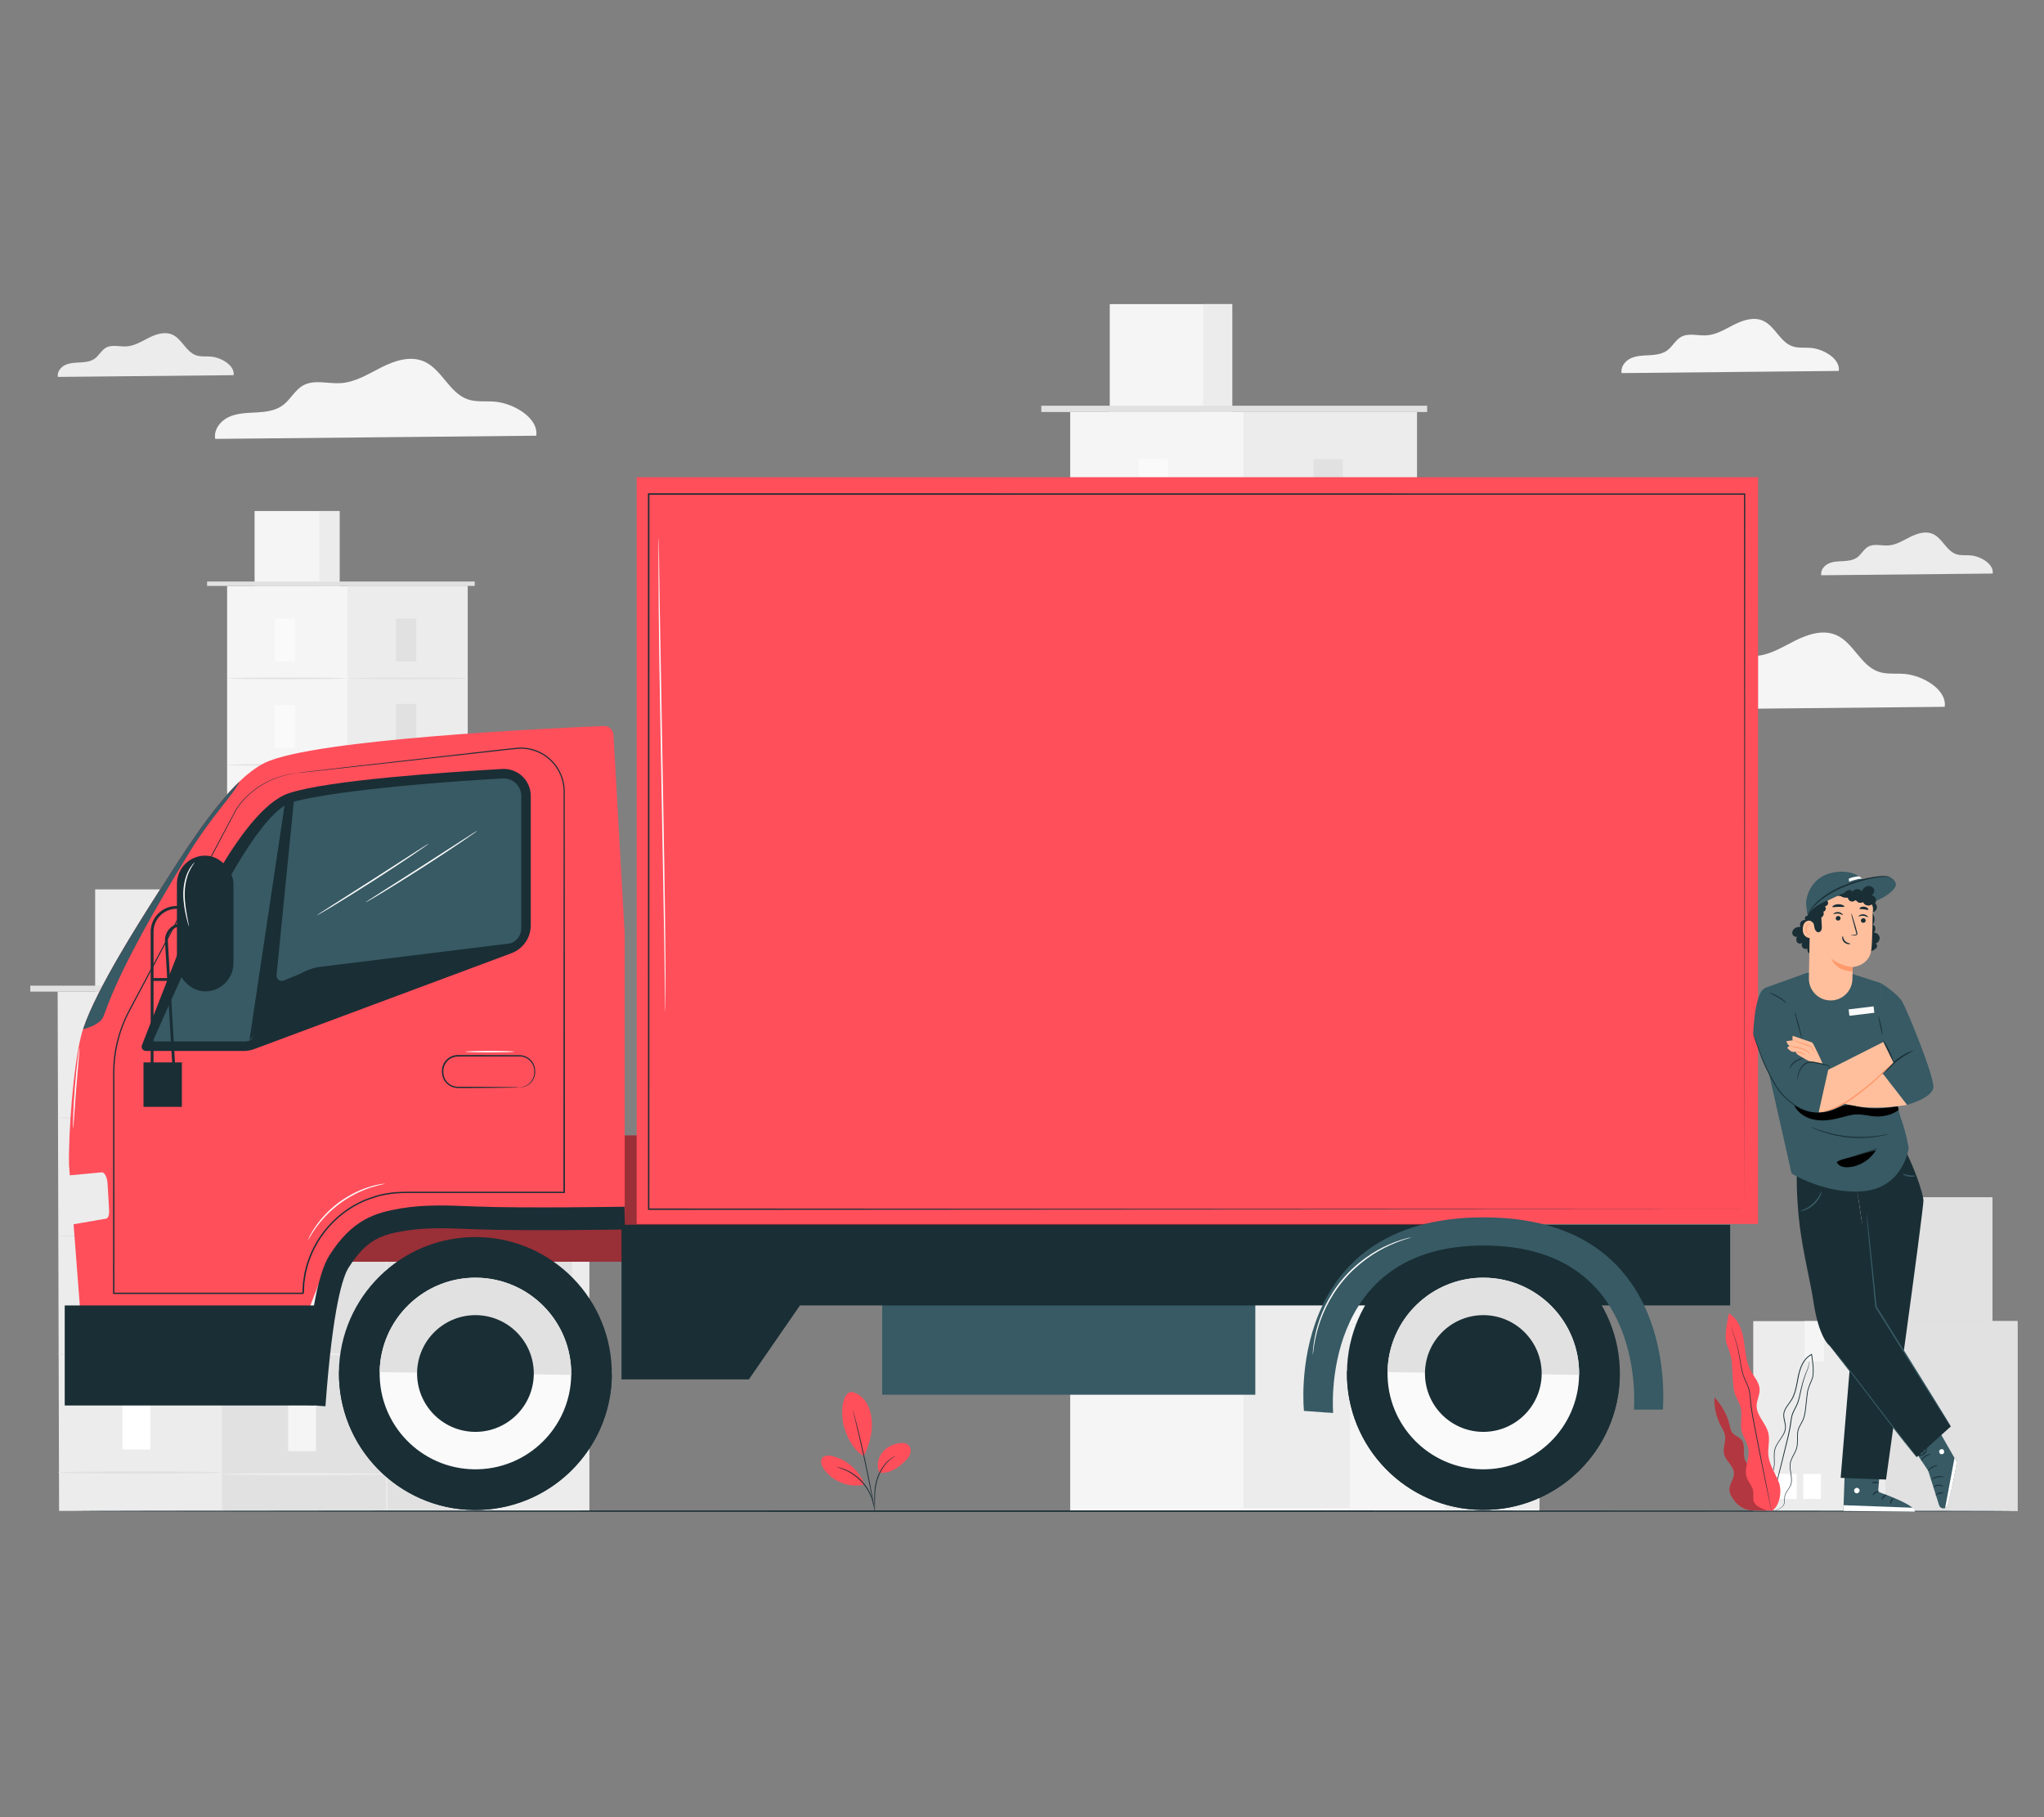 <?xml version="1.0" encoding="UTF-8"?>
<svg id="Layer_2" data-name="Layer 2" xmlns="http://www.w3.org/2000/svg" viewBox="0 0 540 480">
  <rect x="0" y="0" width="540" height="480" fill="#808080" stroke="none"/>
  <defs>
    <style>
      .cls-1 {
        fill: #375a64;
      }

      .cls-1, .cls-2, .cls-3, .cls-4, .cls-5, .cls-6, .cls-7, .cls-8, .cls-9, .cls-10, .cls-11, .cls-12 {
        stroke-width: 0px;
      }

      .cls-2 {
        fill: #e1e1e1;
      }

      .cls-3 {
        fill: #ececec;
      }

      .cls-5 {
        fill: #f5f5f5;
      }

      .cls-6 {
        fill: none;
      }

      .cls-7 {
        fill: #1a2e35;
      }

      .cls-13 {
        opacity: .4;
      }

      .cls-8 {
        fill: #fff;
      }

      .cls-14 {
        opacity: .3;
      }

      .cls-9 {
        fill: #fafafa;
      }

      .cls-10 {
        fill: #ff9a6c;
      }

      .cls-11 {
        fill: #ff4f5b;
      }

      .cls-12 {
        fill: #ffbf9d;
      }
    </style>
  </defs>
  <g id="Layer_2-2" data-name="Layer 2">
    <g>
      <rect class="cls-6" width="540" height="480"/>
      <g>
        <path class="cls-5" d="m485.79,97.97c.44-3.19-4.06-5.81-7.44-6.08-1.61-.13-3.29.12-4.82-.42-3.31-1.15-4.63-5.43-7.86-6.79-2.41-1.02-5.19-.11-7.54,1.07-2.34,1.18-4.65,2.66-7.27,2.83-2.27.15-4.75-.7-6.74.41-1.48.83-2.26,2.54-3.63,3.55-1.34.99-3.08,1.2-4.74,1.29-1.66.09-3.38.11-4.89.8-1.51.69-2.76,2.29-2.45,3.92l57.37-.57Z"/>
        <g>
          <rect class="cls-5" x="60" y="154.77" width="63.56" height="201.42"/>
          <rect class="cls-3" x="91.78" y="154.77" width="31.78" height="200.87"/>
          <rect class="cls-5" x="67.26" y="134.99" width="22.44" height="19.77"/>
          <rect class="cls-3" x="84.35" y="134.99" width="5.35" height="19.77"/>
          <polyline class="cls-2" points="54.71 154.77 54.71 153.61 125.42 153.61 125.42 154.77"/>
          <rect class="cls-9" x="72.55" y="163.39" width="5.38" height="11.34"/>
          <path class="cls-2" d="m91.78,179.19c0,.12-7.11.22-15.89.22s-15.89-.1-15.89-.22,7.11-.22,15.89-.22,15.89.1,15.89.22Z"/>
          <g>
            <rect class="cls-2" x="104.6" y="163.39" width="5.38" height="11.34"/>
            <path class="cls-2" d="m123.84,179.19c0,.12-7.11.22-15.89.22s-15.89-.1-15.89-.22,7.11-.22,15.89-.22,15.89.1,15.89.22Z"/>
          </g>
          <g>
            <rect class="cls-2" x="104.6" y="185.91" width="5.38" height="11.34"/>
            <path class="cls-2" d="m123.84,201.71c0,.12-7.11.22-15.89.22s-15.89-.1-15.89-.22,7.11-.22,15.89-.22,15.89.1,15.89.22Z"/>
          </g>
          <g>
            <rect class="cls-2" x="104.6" y="209.11" width="5.38" height="11.34"/>
            <path class="cls-2" d="m123.84,224.91c0,.12-7.11.22-15.89.22s-15.89-.1-15.89-.22,7.11-.22,15.89-.22,15.89.1,15.89.22Z"/>
          </g>
          <g>
            <rect class="cls-2" x="104.6" y="232.31" width="5.38" height="11.34"/>
            <path class="cls-2" d="m123.84,248.11c0,.12-7.11.22-15.89.22s-15.89-.1-15.89-.22,7.11-.22,15.89-.22,15.89.1,15.89.22Z"/>
          </g>
          <g>
            <rect class="cls-2" x="104.6" y="254.85" width="5.38" height="11.34"/>
            <path class="cls-2" d="m123.84,270.65c0,.12-7.11.22-15.89.22s-15.89-.1-15.89-.22,7.11-.22,15.89-.22,15.89.1,15.89.22Z"/>
          </g>
          <g>
            <rect class="cls-2" x="104.6" y="277.48" width="5.38" height="11.34"/>
            <rect class="cls-2" x="104.6" y="300.4" width="5.38" height="11.34"/>
            <path class="cls-2" d="m123.84,293.27c0,.12-7.11.22-15.89.22s-15.89-.1-15.89-.22,7.11-.22,15.89-.22,15.89.1,15.89.22Z"/>
          </g>
          <rect class="cls-9" x="72.55" y="186.25" width="5.38" height="11.34"/>
          <path class="cls-2" d="m91.78,202.05c0,.12-7.11.22-15.89.22s-15.89-.1-15.89-.22,7.11-.22,15.89-.22,15.89.1,15.89.22Z"/>
          <rect class="cls-9" x="72.55" y="209.12" width="5.38" height="11.34"/>
          <path class="cls-2" d="m91.78,224.92c0,.12-7.11.22-15.89.22s-15.89-.1-15.89-.22,7.11-.22,15.89-.22,15.89.1,15.89.22Z"/>
          <rect class="cls-9" x="72.55" y="231.99" width="5.38" height="11.34"/>
          <path class="cls-2" d="m91.78,247.78c0,.12-7.11.22-15.89.22s-15.89-.1-15.89-.22,7.11-.22,15.89-.22,15.89.1,15.89.22Z"/>
          <rect class="cls-9" x="72.55" y="254.85" width="5.38" height="11.34"/>
          <path class="cls-2" d="m91.78,270.65c0,.12-7.11.22-15.89.22s-15.89-.1-15.89-.22,7.11-.22,15.89-.22,15.89.1,15.89.22Z"/>
          <rect class="cls-9" x="72.55" y="277.72" width="5.38" height="11.34"/>
          <path class="cls-2" d="m91.78,293.51c0,.12-7.11.22-15.89.22s-15.89-.1-15.89-.22,7.11-.22,15.89-.22,15.89.1,15.89.22Z"/>
          <rect class="cls-9" x="72.55" y="300.58" width="5.38" height="11.34"/>
        </g>
        <g>
          <rect class="cls-5" x="282.73" y="108.83" width="91.61" height="290.34"/>
          <rect class="cls-3" x="328.54" y="108.83" width="45.81" height="289.54"/>
          <rect class="cls-5" x="293.19" y="80.33" width="32.35" height="28.5"/>
          <rect class="cls-3" x="317.83" y="80.33" width="7.71" height="28.5"/>
          <polyline class="cls-2" points="275.1 108.83 275.1 107.17 377.03 107.17 377.03 108.83"/>
          <rect class="cls-9" x="300.82" y="121.26" width="7.75" height="16.35"/>
          <path class="cls-2" d="m328.54,144.03c0,.17-10.26.31-22.9.31s-22.9-.14-22.9-.31,10.25-.31,22.9-.31,22.9.14,22.9.31Z"/>
          <g>
            <rect class="cls-2" x="347.02" y="121.26" width="7.75" height="16.35"/>
            <path class="cls-2" d="m374.74,144.03c0,.17-10.25.31-22.9.31s-22.9-.14-22.9-.31,10.25-.31,22.9-.31,22.9.14,22.9.31Z"/>
          </g>
          <g>
            <rect class="cls-2" x="347.02" y="153.72" width="7.75" height="16.35"/>
            <path class="cls-2" d="m374.74,176.49c0,.17-10.25.31-22.9.31s-22.9-.14-22.9-.31,10.25-.31,22.9-.31,22.9.14,22.9.31Z"/>
          </g>
          <g>
            <rect class="cls-2" x="347.02" y="187.17" width="7.75" height="16.35"/>
            <path class="cls-2" d="m374.74,209.94c0,.17-10.25.31-22.9.31s-22.9-.14-22.9-.31,10.25-.31,22.9-.31,22.9.14,22.9.31Z"/>
          </g>
          <g>
            <rect class="cls-2" x="347.02" y="220.61" width="7.75" height="16.35"/>
            <path class="cls-2" d="m374.74,243.38c0,.17-10.25.31-22.9.31s-22.9-.14-22.9-.31,10.25-.31,22.9-.31,22.9.14,22.9.31Z"/>
          </g>
          <g>
            <rect class="cls-2" x="347.02" y="253.1" width="7.75" height="16.35"/>
            <path class="cls-2" d="m374.74,275.87c0,.17-10.25.31-22.9.31s-22.9-.14-22.9-.31,10.25-.31,22.9-.31,22.9.14,22.9.31Z"/>
          </g>
          <g>
            <rect class="cls-2" x="347.02" y="285.72" width="7.75" height="16.35"/>
            <rect class="cls-2" x="347.02" y="318.76" width="7.75" height="16.35"/>
            <path class="cls-2" d="m374.74,308.49c0,.17-10.25.31-22.9.31s-22.9-.14-22.9-.31,10.25-.31,22.9-.31,22.9.14,22.9.31Z"/>
          </g>
          <rect class="cls-9" x="300.82" y="154.22" width="7.75" height="16.35"/>
          <path class="cls-2" d="m328.54,176.99c0,.17-10.26.31-22.9.31s-22.9-.14-22.9-.31,10.25-.31,22.9-.31,22.9.14,22.9.31Z"/>
          <rect class="cls-9" x="300.82" y="187.18" width="7.75" height="16.35"/>
          <path class="cls-2" d="m328.54,209.95c0,.17-10.26.31-22.9.31s-22.9-.14-22.9-.31,10.25-.31,22.9-.31,22.9.14,22.9.31Z"/>
          <rect class="cls-9" x="300.82" y="220.14" width="7.75" height="16.35"/>
          <path class="cls-2" d="m328.54,242.91c0,.17-10.26.31-22.9.31s-22.9-.14-22.9-.31,10.25-.31,22.9-.31,22.9.14,22.9.31Z"/>
          <rect class="cls-9" x="300.82" y="253.1" width="7.75" height="16.35"/>
          <path class="cls-2" d="m328.54,275.87c0,.17-10.26.31-22.9.31s-22.9-.14-22.9-.31,10.25-.31,22.9-.31,22.9.14,22.9.31Z"/>
          <rect class="cls-9" x="300.82" y="286.06" width="7.75" height="16.35"/>
          <path class="cls-2" d="m328.54,308.83c0,.17-10.26.31-22.9.31s-22.9-.14-22.9-.31,10.25-.31,22.9-.31,22.9.14,22.9.31Z"/>
          <rect class="cls-9" x="300.82" y="319.02" width="7.75" height="16.35"/>
        </g>
        <g>
          <rect class="cls-5" x="356.62" y="240.54" width="50.05" height="158.62"/>
          <rect class="cls-3" x="381.65" y="240.54" width="25.03" height="158.19"/>
          <rect class="cls-5" x="362.34" y="224.96" width="17.67" height="15.57"/>
          <rect class="cls-3" x="375.8" y="224.96" width="4.21" height="15.57"/>
          <polyline class="cls-2" points="352.45 240.54 352.45 239.63 408.14 239.63 408.14 240.54"/>
          <rect class="cls-9" x="366.5" y="247.33" width="4.24" height="8.93"/>
          <path class="cls-2" d="m381.65,259.77c0,.09-5.6.17-12.51.17s-12.51-.08-12.51-.17,5.6-.17,12.51-.17,12.51.08,12.51.17Z"/>
          <g>
            <rect class="cls-2" x="391.75" y="247.33" width="4.24" height="8.93"/>
            <path class="cls-2" d="m406.89,259.77c0,.09-5.6.17-12.51.17s-12.51-.08-12.51-.17,5.6-.17,12.51-.17,12.51.08,12.51.17Z"/>
          </g>
          <g>
            <rect class="cls-2" x="391.75" y="265.06" width="4.24" height="8.93"/>
            <path class="cls-2" d="m406.89,277.5c0,.09-5.6.17-12.51.17s-12.51-.08-12.51-.17,5.6-.17,12.51-.17,12.51.08,12.51.17Z"/>
          </g>
          <g>
            <rect class="cls-2" x="391.75" y="283.34" width="4.24" height="8.93"/>
            <path class="cls-2" d="m406.89,295.77c0,.09-5.6.17-12.51.17s-12.51-.08-12.51-.17,5.6-.17,12.51-.17,12.51.08,12.51.17Z"/>
          </g>
          <g>
            <rect class="cls-2" x="391.75" y="301.61" width="4.24" height="8.93"/>
            <path class="cls-2" d="m406.89,314.05c0,.09-5.6.17-12.51.17s-12.51-.08-12.51-.17,5.6-.17,12.51-.17,12.51.08,12.51.17Z"/>
          </g>
          <g>
            <rect class="cls-2" x="391.75" y="319.36" width="4.24" height="8.93"/>
            <path class="cls-2" d="m406.89,331.8c0,.09-5.6.17-12.51.17s-12.51-.08-12.51-.17,5.6-.17,12.51-.17,12.51.08,12.51.17Z"/>
          </g>
          <g>
            <rect class="cls-2" x="391.75" y="337.18" width="4.24" height="8.93"/>
            <rect class="cls-2" x="391.75" y="355.23" width="4.24" height="8.93"/>
            <path class="cls-2" d="m406.89,349.62c0,.09-5.6.17-12.51.17s-12.51-.08-12.51-.17,5.6-.17,12.51-.17,12.51.08,12.51.17Z"/>
          </g>
          <rect class="cls-9" x="366.5" y="265.33" width="4.24" height="8.93"/>
          <path class="cls-2" d="m381.65,277.77c0,.09-5.6.17-12.51.17s-12.51-.08-12.51-.17,5.6-.17,12.51-.17,12.51.08,12.51.17Z"/>
          <rect class="cls-9" x="366.5" y="283.34" width="4.24" height="8.93"/>
          <path class="cls-2" d="m381.65,295.78c0,.09-5.6.17-12.51.17s-12.51-.08-12.51-.17,5.6-.17,12.51-.17,12.51.08,12.51.17Z"/>
          <rect class="cls-9" x="366.5" y="301.35" width="4.24" height="8.93"/>
          <path class="cls-2" d="m381.65,313.79c0,.09-5.6.17-12.51.17s-12.51-.08-12.51-.17,5.6-.17,12.51-.17,12.51.08,12.51.17Z"/>
          <rect class="cls-9" x="366.5" y="319.36" width="4.24" height="8.93"/>
          <path class="cls-2" d="m381.65,331.8c0,.09-5.6.17-12.51.17s-12.51-.08-12.51-.17,5.6-.17,12.51-.17,12.51.08,12.51.17Z"/>
          <rect class="cls-9" x="366.5" y="337.36" width="4.24" height="8.93"/>
          <path class="cls-2" d="m381.65,349.8c0,.09-5.6.17-12.51.17s-12.51-.08-12.51-.17,5.6-.17,12.51-.17,12.51.08,12.51.17Z"/>
          <rect class="cls-9" x="366.5" y="355.37" width="4.24" height="8.93"/>
        </g>
        <g>
          <g>
            <rect class="cls-2" x="101.78" y="296.89" width="53.89" height="102.27"/>
            <rect class="cls-3" x="130.4" y="296.89" width="25.27" height="102.27"/>
          </g>
          <g>
            <rect class="cls-5" x="113.08" y="306.52" width="4.84" height="11.77"/>
            <rect class="cls-5" x="113.08" y="352.59" width="4.84" height="11.77"/>
            <path class="cls-5" d="m130.4,322.91c0,.1-6.41.18-14.31.18s-14.31-.08-14.31-.18,6.41-.18,14.31-.18,14.31.08,14.31.18Z"/>
          </g>
          <g>
            <rect class="cls-5" x="113.08" y="329.73" width="4.84" height="11.77"/>
            <path class="cls-5" d="m130.4,346.12c0,.1-6.41.18-14.31.18s-14.31-.08-14.31-.18,6.41-.18,14.31-.18,14.31.08,14.31.18Z"/>
          </g>
          <rect class="cls-2" x="135.76" y="306.52" width="4.85" height="11.77"/>
          <rect class="cls-2" x="146.27" y="306.52" width="4.85" height="11.77"/>
          <rect class="cls-2" x="135.76" y="328.85" width="4.85" height="11.77"/>
          <rect class="cls-2" x="146.27" y="328.85" width="4.85" height="11.77"/>
          <rect class="cls-2" x="135.76" y="351.19" width="4.85" height="11.77"/>
          <rect class="cls-2" x="146.27" y="351.19" width="4.85" height="11.77"/>
          <rect class="cls-2" x="97.73" y="294.42" width="61.99" height="2.56"/>
          <path class="cls-3" d="m156.04,297.22c0,.1-12.04.18-26.9.18s-26.9-.08-26.9-.18,12.04-.18,26.9-.18,26.9.08,26.9.18Z"/>
        </g>
        <g>
          <polygon class="cls-3" points="102.39 399.09 15.61 399.09 15.23 261.93 102.02 261.93 102.39 399.09"/>
          <rect class="cls-2" x="58.62" y="261.93" width="43.39" height="137.16"/>
          <rect class="cls-3" x="25.14" y="234.93" width="30.65" height="27"/>
          <rect class="cls-2" x="48.48" y="234.93" width="7.3" height="27"/>
          <rect class="cls-2" x="8" y="260.36" width="96.56" height="1.57"/>
          <rect class="cls-8" x="32.36" y="273.71" width="7.35" height="15.49"/>
          <path class="cls-2" d="m58.62,295.28c0,.16-9.71.3-21.69.3s-21.7-.13-21.7-.3,9.71-.3,21.7-.3,21.69.13,21.69.3Z"/>
          <g>
            <rect class="cls-5" x="76.13" y="273.71" width="7.35" height="15.49"/>
            <path class="cls-3" d="m102.39,295.28c0,.16-9.71.3-21.69.3s-21.7-.13-21.7-.3,9.71-.3,21.7-.3,21.69.13,21.69.3Z"/>
          </g>
          <g>
            <rect class="cls-5" x="76.13" y="304.46" width="7.35" height="15.49"/>
            <path class="cls-3" d="m102.39,326.03c0,.16-9.71.3-21.69.3s-21.7-.13-21.7-.3,9.71-.3,21.7-.3,21.69.13,21.69.3Z"/>
          </g>
          <g>
            <rect class="cls-5" x="76.13" y="336.14" width="7.35" height="15.49"/>
            <path class="cls-3" d="m102.39,357.71c0,.16-9.71.3-21.69.3s-21.7-.13-21.7-.3,9.71-.3,21.7-.3,21.69.13,21.69.3Z"/>
          </g>
          <g>
            <rect class="cls-5" x="76.13" y="367.82" width="7.35" height="15.49"/>
            <path class="cls-3" d="m102.39,389.39c0,.16-9.71.3-21.69.3s-21.7-.13-21.7-.3,9.71-.3,21.7-.3,21.69.13,21.69.3Z"/>
          </g>
          <rect class="cls-8" x="32.36" y="304.93" width="7.35" height="15.49"/>
          <path class="cls-2" d="m58.62,326.5c0,.16-9.71.3-21.69.3s-21.7-.13-21.7-.3,9.71-.3,21.7-.3,21.69.13,21.69.3Z"/>
          <rect class="cls-8" x="32.36" y="336.15" width="7.35" height="15.49"/>
          <path class="cls-2" d="m58.62,357.72c0,.16-9.71.3-21.69.3s-21.7-.13-21.7-.3,9.71-.3,21.7-.3,21.69.13,21.69.3Z"/>
          <rect class="cls-8" x="32.36" y="367.38" width="7.35" height="15.49"/>
          <path class="cls-2" d="m58.62,388.95c0,.16-9.71.3-21.69.3s-21.7-.13-21.7-.3,9.71-.3,21.7-.3,21.69.13,21.69.3Z"/>
        </g>
        <path class="cls-5" d="m513.77,186.71c.63-4.56-5.8-8.31-10.64-8.7-2.3-.19-4.7.17-6.88-.59-4.73-1.65-6.62-7.76-11.24-9.71-3.45-1.46-7.42-.16-10.77,1.52-3.35,1.68-6.65,3.8-10.39,4.04-3.25.21-6.78-1-9.63.59-2.12,1.18-3.23,3.63-5.18,5.07-1.91,1.41-4.4,1.71-6.78,1.84-2.37.13-4.83.15-6.99,1.14-2.16.99-3.95,3.27-3.5,5.6l81.99-.81Z"/>
        <g>
          <g>
            <g>
              <rect class="cls-3" x="463.19" y="348.97" width="69.81" height="50.19"/>
              <path class="cls-5" d="m481.91,348.97c.1,0,0,10.6,0,10.6h-5.17v-10.6h5.17Z"/>
            </g>
            <rect class="cls-2" x="498.09" y="348.97" width="34.91" height="50.19" transform="translate(1031.09 748.13) rotate(180)"/>
          </g>
          <rect class="cls-8" x="465.32" y="389.34" width="9.35" height="6.61"/>
          <rect class="cls-8" x="476.39" y="389.34" width="4.67" height="6.61"/>
        </g>
        <g>
          <g>
            <g>
              <rect class="cls-3" x="480.91" y="316.29" width="45.46" height="32.68"/>
              <path class="cls-5" d="m493.1,316.29c.06,0,0,6.9,0,6.9h-3.36v-6.9h3.36Z"/>
            </g>
            <rect class="cls-2" x="503.64" y="316.29" width="22.73" height="32.68" transform="translate(1030.01 665.26) rotate(180)"/>
          </g>
          <rect class="cls-8" x="482.3" y="342.57" width="6.08" height="4.31"/>
          <rect class="cls-8" x="489.51" y="342.57" width="3.04" height="4.31"/>
        </g>
        <path class="cls-3" d="m61.72,99.11c.36-2.58-3.29-4.7-6.02-4.92-1.31-.11-2.66.09-3.9-.34-2.68-.93-3.75-4.39-6.36-5.5-1.95-.82-4.2-.09-6.1.86-1.89.95-3.77,2.15-5.88,2.29-1.84.12-3.84-.56-5.45.33-1.2.67-1.83,2.05-2.94,2.87-1.08.8-2.49.97-3.84,1.04-1.34.07-2.73.09-3.96.65-1.22.56-2.23,1.85-1.98,3.17l46.43-.46Z"/>
        <path class="cls-3" d="m526.45,151.5c.35-2.52-3.21-4.59-5.88-4.8-1.27-.1-2.6.09-3.8-.33-2.61-.91-3.66-4.29-6.21-5.36-1.91-.8-4.1-.09-5.95.84-1.85.93-3.67,2.1-5.74,2.23-1.8.11-3.75-.55-5.32.33-1.17.65-1.78,2-2.86,2.8-1.06.78-2.43.94-3.74,1.01-1.31.07-2.67.08-3.86.63-1.19.55-2.18,1.81-1.93,3.1l45.29-.45Z"/>
        <path class="cls-5" d="m141.67,115.09c.65-4.71-6-8.59-11-9-2.38-.19-4.86.17-7.12-.61-4.89-1.71-6.85-8.03-11.62-10.04-3.57-1.51-7.68-.17-11.14,1.58-3.46,1.74-6.88,3.93-10.75,4.18-3.36.22-7.01-1.03-9.96.61-2.19,1.22-3.34,3.75-5.36,5.24-1.98,1.46-4.56,1.77-7.01,1.9-2.45.13-4.99.16-7.23,1.18-2.23,1.02-4.08,3.38-3.62,5.8l84.81-.84Z"/>
        <path class="cls-7" d="m532.74,399.16c0,.11-114.83.2-256.44.2s-256.46-.09-256.46-.2,114.8-.2,256.46-.2,256.44.09,256.44.2Z"/>
        <g>
          <path class="cls-11" d="m225.01,367.67c1.61.31,2.98,1.43,3.85,2.82.87,1.38,1.28,3.02,1.45,4.64.33,3.15-.74,6.63-2.08,9.5-3.08-1.69-4.55-5.5-5.17-7.48-.98-3.13-.85-9.37,1.94-9.49"/>
          <path class="cls-11" d="m232.36,389.05c-.8-1.65-.49-3.71.58-5.19,1.07-1.48,2.82-2.39,4.63-2.65.84-.12,1.78-.07,2.4.5.58.54.72,1.43.52,2.19-.21.76-.71,1.41-1.28,1.96-1.93,1.9-4.15,3.38-6.85,3.18"/>
          <path class="cls-7" d="m231.11,399.2s-.03-.23-.05-.65c-.02-.46-.04-1.06-.06-1.78-.03-1.49-.11-3.61.56-5.84.66-2.22,1.87-4.01,3-5.02.56-.51,1.07-.85,1.44-1.06.18-.11.33-.17.43-.22.1-.05.16-.07.16-.06.03.05-.85.41-1.92,1.45-1.08,1.02-2.24,2.78-2.89,4.97-.66,2.18-.61,4.28-.62,5.77,0,.75,0,1.36-.01,1.78-.01.42-.03.65-.04.65Z"/>
          <path class="cls-7" d="m225.33,372.44s.04.09.09.27c.06.2.13.46.22.78.19.68.45,1.67.76,2.89.62,2.44,1.43,5.83,2.24,9.6.81,3.76,1.47,7.19,1.91,9.67.22,1.24.39,2.25.5,2.95.05.33.09.6.12.8.03.18.03.28.03.28,0,0-.03-.09-.07-.27-.04-.21-.1-.47-.16-.8-.14-.72-.33-1.71-.57-2.93-.48-2.47-1.16-5.89-1.97-9.65-.81-3.76-1.6-7.15-2.18-9.61-.28-1.21-.52-2.19-.69-2.91-.07-.32-.13-.59-.18-.79-.04-.18-.06-.28-.05-.28Z"/>
          <path class="cls-11" d="m228.29,391.9c-1.41-3.59-4.65-6.4-8.4-7.28-.96-.22-2.14-.25-2.71.55-.57.8-.16,1.92.39,2.74,2.27,3.4,6.74,5.18,10.72,4.25"/>
          <path class="cls-7" d="m220.95,387.45s.22.03.6.12c.19.04.43.1.69.19.26.09.58.17.9.32.33.14.69.28,1.05.48.38.18.76.41,1.15.66.78.52,1.6,1.16,2.34,1.95.74.79,1.34,1.64,1.8,2.46.22.41.43.81.58,1.2.18.38.29.75.4,1.09.12.33.18.65.25.92.07.27.11.51.13.71.06.39.08.61.06.61-.05,0-.15-.86-.6-2.19-.12-.33-.24-.69-.42-1.06-.16-.38-.37-.76-.59-1.17-.47-.79-1.06-1.62-1.79-2.4-.73-.77-1.53-1.41-2.29-1.93-.39-.25-.76-.49-1.13-.67-.36-.21-.71-.36-1.03-.5-1.29-.55-2.14-.74-2.13-.78Z"/>
        </g>
        <g>
          <path class="cls-11" d="m464.46,391.28c.28-1.1-.44-2.21-1.25-3.01s-1.78-1.52-2.2-2.57c-.68-1.71.24-3.93-.93-5.36-.69-.84-1.92-1.12-2.52-2.02-.32-.47-.42-1.05-.55-1.61-.64-2.83-2.06-5.49-4.06-7.59-.14,2.52.42,5.08,1.59,7.32.47.9,1.05,1.78,1.21,2.78.25,1.63-.66,3.31-.26,4.91.46,1.83,2.51,3.05,2.61,4.94.08,1.59-1.31,2.99-1.2,4.58.04.68.36,1.31.71,1.89,1.23,2.05,3.04,3.46,5.78,3.41l3.36.12-2.29-7.77Z"/>
          <g class="cls-14">
            <path class="cls-4" d="m464.46,391.28c.28-1.1-.44-2.21-1.25-3.01s-1.78-1.52-2.2-2.57c-.68-1.71.24-3.93-.93-5.36-.69-.84-1.92-1.12-2.52-2.02-.32-.47-.42-1.05-.55-1.61-.64-2.83-2.06-5.49-4.06-7.59-.14,2.52.42,5.08,1.59,7.32.47.9,1.05,1.78,1.21,2.78.25,1.63-.66,3.31-.26,4.91.46,1.83,2.51,3.05,2.61,4.94.08,1.59-1.31,2.99-1.2,4.58.04.68.36,1.31.71,1.89,1.23,2.05,3.04,3.46,5.78,3.41l3.36.12-2.29-7.77Z"/>
          </g>
          <g>
            <g>
              <path class="cls-7" d="m467.43,399.14s.32.07.92-.02c.3-.04.67-.12,1.09-.27.42-.15.89-.37,1.35-.74.22-.19.44-.43.55-.74.12-.31.14-.65.16-1,.02-.35.02-.72.08-1.09.06-.37.2-.73.41-1.08.4-.7,1.05-1.35,1.27-2.3.23-.93.06-1.93-.09-2.94-.16-1.01-.31-2.11.08-3.15.36-1.05,1.1-2,1.46-3.18.37-1.2.2-2.48.27-3.75.04-.64.16-1.27.44-1.86.27-.59.65-1.15.94-1.78.6-1.26.7-2.7.86-4.1.08-.71.16-1.42.24-2.15.08-.73.14-1.45.37-2.15.21-.7.51-1.38.8-2.08.15-.35.3-.7.39-1.09.07-.4.08-.77.11-1.15.04-.77,0-1.55-.09-2.32-.09-.77-.23-1.54-.31-2.32,0-.05-.01-.09-.02-.13l-.02-.15-.14.07c-.72.36-1.33.9-1.81,1.53-.48.62-.83,1.33-1.11,2.05-.56,1.44-.76,2.95-1.05,4.4-.28,1.44-.64,2.86-1.38,4.06-.37.6-.81,1.14-1.2,1.73-.39.58-.73,1.22-.83,1.91-.2,1.42.58,2.67.42,3.93-.06.63-.31,1.21-.61,1.74-.3.54-.66,1.03-1,1.53-.34.5-.66,1.01-.9,1.55-.24.54-.38,1.12-.41,1.68-.08,1.13.08,2.21,0,3.22-.07,1.02-.42,1.94-.83,2.76-.41.83-.86,1.57-1.24,2.3-.19.36-.37.72-.51,1.07-.15.35-.23.72-.29,1.06-.11.7-.1,1.34-.02,1.92.15,1.15.57,1.98.96,2.44.09.12.19.21.27.29.08.08.16.14.22.19.13.09.19.13.19.13.01-.02-.28-.17-.65-.64-.37-.47-.78-1.29-.91-2.43-.07-.57-.07-1.21.04-1.89.07-.34.15-.69.3-1.04.14-.35.32-.7.51-1.06.38-.72.84-1.46,1.25-2.29.41-.83.78-1.77.86-2.81.09-1.04-.07-2.11.02-3.22.04-.55.17-1.1.4-1.63.23-.52.55-1.02.89-1.52.34-.5.7-1,1.02-1.54.31-.54.58-1.15.64-1.81.16-1.34-.61-2.6-.41-3.92.1-.65.42-1.26.81-1.83.38-.57.83-1.12,1.21-1.73.76-1.23,1.13-2.68,1.41-4.13.29-1.45.49-2.95,1.04-4.36.27-.7.62-1.39,1.08-1.99.46-.61,1.05-1.12,1.73-1.46l-.15-.09s.01.09.02.14c.08.79.22,1.56.31,2.32.09.77.13,1.53.09,2.29-.02.37-.04.77-.1,1.12-.08.35-.23.7-.38,1.05-.29.69-.6,1.38-.81,2.1-.23.72-.3,1.47-.38,2.18-.08.72-.16,1.44-.24,2.15-.16,1.41-.27,2.82-.84,4.04-.28.61-.66,1.17-.94,1.78-.29.61-.42,1.29-.45,1.93-.07,1.3.1,2.56-.26,3.71-.35,1.14-1.08,2.1-1.45,3.18-.4,1.09-.23,2.23-.07,3.23.16,1.01.33,2,.11,2.89-.19.9-.83,1.55-1.24,2.27-.21.35-.36.74-.42,1.12-.06.38-.06.75-.07,1.1-.02.35-.04.69-.14.98-.11.29-.31.52-.52.71-.44.36-.9.58-1.32.74-.41.16-.78.24-1.08.29-.3.05-.53.06-.68.07-.15,0-.23,0-.23,0Z"/>
              <path class="cls-7" d="m478.04,359.58s-.01.03-.03.1c-.02.08-.04.18-.07.3-.07.26-.14.66-.27,1.16-.13.5-.44,1.06-.7,1.75-.27.69-.55,1.49-.8,2.38-.26.9-.48,1.89-.72,2.96-.24,1.06-.49,2.2-1.07,3.28-.28.55-.59,1.1-.83,1.7-.25.6-.39,1.26-.48,1.93-.16,1.33-.41,2.68-.72,4.06-.67,2.75-1.31,5.37-1.9,7.76-.6,2.38-1.14,4.52-1.59,6.33-.44,1.79-.8,3.24-1.05,4.27-.12.49-.21.88-.28,1.16-.03.12-.05.22-.07.3-.01.07-.02.1-.02.11,0,0,.02-.03.04-.1.02-.08.05-.18.09-.3.08-.28.18-.67.32-1.15.27-1.02.65-2.47,1.12-4.25.47-1.8,1.02-3.94,1.64-6.32.59-2.39,1.24-5.01,1.92-7.76.32-1.38.57-2.76.72-4.08.09-.66.22-1.29.47-1.88.24-.59.54-1.14.82-1.69.59-1.1.84-2.27,1.07-3.33.23-1.07.45-2.06.69-2.95.24-.89.51-1.69.76-2.38.25-.69.54-1.26.67-1.77.12-.51.18-.91.23-1.18.02-.12.04-.23.05-.31.01-.07.01-.11.01-.11Z"/>
            </g>
            <g>
              <path class="cls-11" d="m468.03,399.15c2.19-1.3,2.82-5.26,1.91-7.64-.91-2.38-2.52-4.56-2.76-7.1-.19-1.95.45-3.96,0-5.86-.61-2.57-3.13-4.57-3.1-7.22.02-1.49.86-2.88.79-4.37-.08-1.82-1.48-3.26-2.34-4.87-1.32-2.45-1.41-5.36-1.86-8.11-.45-2.75-1.5-5.7-3.94-7.05-.36,2.34-.97,3.94-.78,7.1.07,1.14,1.39,3.31,1.57,5.8.11,1.49.18,2.98.27,4.47.09,1.45.18,2.93.7,4.28.4,1.04,1.04,1.98,1.33,3.06.56,2.02-.17,4.21.27,6.25.38,1.73,1.58,3.22,1.82,4.98.34,2.47-1.25,5.03-.44,7.39.41,1.17,1.37,2.11,1.64,3.31.21.94-.02,1.93.17,2.87.31,1.52,3.2,2.69,4.74,2.6"/>
              <path class="cls-7" d="m457.32,349.26s0,.05,0,.13c.01.1.03.22.05.38.05.34.11.83.22,1.47.12.64.45,1.37.72,2.24.28.87.56,1.88.8,3,.25,1.13.46,2.37.68,3.71.23,1.33.46,2.8,1.12,4.2.31.7.65,1.4.91,2.15.27.74.39,1.55.46,2.37.11,1.65.33,3.38.64,5.11.67,3.46,1.31,6.76,1.89,9.76.61,2.99,1.17,5.68,1.63,7.95.47,2.25.85,4.08,1.12,5.35.13.62.24,1.11.31,1.45.04.16.06.28.09.38.02.08.03.13.04.13,0,0,0-.05-.02-.13-.02-.1-.04-.22-.07-.38-.07-.35-.16-.84-.28-1.46-.25-1.28-.61-3.11-1.05-5.37-.45-2.27-.99-4.97-1.59-7.96-.58-3-1.21-6.3-1.88-9.76-.31-1.74-.53-3.43-.65-5.09-.08-.83-.2-1.65-.48-2.42-.27-.76-.62-1.47-.92-2.16-.66-1.37-.89-2.81-1.13-4.15-.23-1.34-.45-2.59-.71-3.71-.26-1.13-.55-2.14-.84-3.01-.28-.88-.62-1.6-.75-2.22-.12-.63-.2-1.13-.26-1.46-.03-.16-.05-.28-.07-.38-.02-.09-.03-.13-.03-.13Z"/>
            </g>
          </g>
        </g>
        <g>
          <rect class="cls-11" x="70.06" y="299.91" width="333.93" height="33.37"/>
          <g class="cls-13">
            <rect class="cls-4" x="70.06" y="299.91" width="333.93" height="33.37"/>
          </g>
        </g>
        <g>
          <rect class="cls-1" x="233.07" y="337.5" width="98.57" height="30.91"/>
          <polygon class="cls-7" points="164.19 323.51 164.19 364.37 197.84 364.37 211.34 344.82 457.09 344.82 457.09 323.51 164.19 323.51"/>
          <path class="cls-11" d="m162.09,194.14c-.08-1.37-1.23-2.42-2.6-2.37-13.3.55-76.45,3.44-89.44,9.69-9.94,4.78-20.83,22.63-28.51,34.66-5.5,8.62-17.66,27.75-20.12,37.53-2.08,8.28-3.34,25.48-3.19,34.02l3.47,45.16h57.23l5.73-14.91c3.74-9.73,13.09-16.15,23.51-16.15h56.87v-74.94l-2.96-52.67Z"/>
          <path class="cls-1" d="m63.26,206.46c-7.88,7.52-15.77,20.33-21.72,29.66-5.1,7.98-15.9,24.97-19.42,35.21-.07.19-.12.37-.18.56,1.74-.48,4.43-1.47,5.25-3.12,1.25-2.51,2.87-11.08,22.76-43.48,6.06-9.87,11.96-15.65,13.32-18.83Z"/>
          <g>
            <path class="cls-7" d="m132.69,203.12c-14.63.84-46.36,2.97-56.49,6.45-13.21,4.53-28.03,39.47-28.73,41.01l-9.99,25.56c-.24.72.3,1.47,1.06,1.47h25.81c.98,0,1.94-.17,2.86-.52l67.9-25.3c3.07-1.14,5.11-4.08,5.11-7.35v-34.2c0-4.1-3.44-7.35-7.53-7.12Z"/>
            <path class="cls-1" d="m40.35,275.09s9.58-21.47,12.79-28.48c4.86-10.62,16.21-32.37,23.87-34.67,7.05-2.11,27.31-4.69,55.82-6.32.09,0,.18,0,.27,0,2.54,0,4.61,2.07,4.61,4.62v34.97c0,1.75-1.1,3.35-2.75,3.96l-50.17,6.19c-4.07.5-7.71,2.77-9.96,6.2l-8.69,13.25c-.51.19-1.05.29-1.59.29h-24.2Z"/>
            <path class="cls-7" d="m82.98,255.75l-17.08,18.99,9.44-63.06,2.36-.81-4.64,46.72c-.1,1.03.92,1.8,1.88,1.41l8.04-3.24Z"/>
          </g>
          <path class="cls-3" d="m17.1,312.05c-.06-.82.22-1.49.63-1.53l9.15-.85c.77-.07,1.45,1.35,1.54,3.04l.41,7.02c.07,1.13-.27,2.08-.78,2.17l-9.32,1.61c-.42.07-.82-.55-.88-1.38l-.75-10.08Z"/>
          <rect class="cls-7" x="17.1" y="344.83" width="65.89" height="26.42"/>
          <g>
            <circle class="cls-7" cx="125.6" cy="362.81" r="36.05" transform="translate(-13.85 5.09) rotate(-2.2)"/>
            <path class="cls-7" d="m89.57,362.19s0,.06,0,.09c-.29,19.91,15.62,36.28,35.52,36.56,19.91.29,36.28-15.62,36.56-35.52,0-.03,0-.06,0-.09l-72.08-1.04Z"/>
            <path class="cls-9" d="m100.3,362.44c-.2,13.98,10.96,25.47,24.94,25.67,13.98.2,25.47-10.96,25.67-24.94.2-13.98-10.96-25.47-24.94-25.67-13.98-.2-25.47,10.96-25.67,24.94Z"/>
            <path class="cls-2" d="m125.97,337.5c-13.98-.2-25.47,10.96-25.67,24.94l50.61.73c.2-13.98-10.96-25.47-24.94-25.67Z"/>
            <path class="cls-7" d="m110.19,362.58c-.12,8.51,6.68,15.51,15.19,15.64,8.51.12,15.51-6.68,15.64-15.19.12-8.51-6.68-15.51-15.19-15.64-8.51-.12-15.51,6.68-15.64,15.19Z"/>
          </g>
          <g>
            <rect class="cls-7" x="46.74" y="226.01" width="14.94" height="35.86" rx="7.47" ry="7.47"/>
            <path class="cls-7" d="m40.56,284.05h-.75v-37.92c0-3.76,3.06-6.82,6.82-6.82h1.8v.75h-1.8c-3.35,0-6.07,2.72-6.07,6.07v37.92Z"/>
            <path class="cls-7" d="m45.68,284.09l-2.09-35.46c-.07-1.24.36-2.42,1.21-3.33.85-.9,2.01-1.4,3.25-1.4v.75c-1.03,0-1.99.41-2.7,1.17-.71.75-1.07,1.73-1.01,2.77l2.09,35.46-.75.04Z"/>
            <rect class="cls-7" x="37.91" y="280.63" width="10.14" height="11.74"/>
            <rect class="cls-7" x="40.18" y="258.35" width="4.12" height=".75"/>
          </g>
          <path class="cls-7" d="m78.7,204.13s.3-.05.9-.12c.6-.07,1.48-.18,2.64-.31,2.33-.27,5.77-.67,10.22-1.18,8.92-1.01,21.88-2.49,38.1-4.34,2.03-.22,4.1-.49,6.24-.68,1.08-.12,2.18.03,3.27.22,1.07.27,2.15.63,3.13,1.19,1.98,1.1,3.69,2.81,4.74,4.93.53,1.05.93,2.2,1.09,3.39.13.59.11,1.2.16,1.81,0,.6,0,1.2,0,1.81,0,9.71.01,20.13.02,31.18,0,22.09.02,46.66.03,72.91v.19s-.19,0-.19,0c-8.46,0-17.15,0-26.01,0-4.43,0-8.9,0-13.41,0-2.26,0-4.52-.05-6.75.32-2.25.27-4.41,1-6.52,1.82-6.55,2.81-11.76,8.3-14.26,14.77-.28.82-.65,1.61-.82,2.46-.2.84-.48,1.66-.58,2.52l-.2,1.28-.09.64-.03.64-.07,1.29-.03.64v.08c.17-.17-.24.25-.2.21h-.55c-3.45,0-6.87,0-10.26,0-13.57,0-26.7,0-39.22,0h-.18s0-.18,0-.18c0-11.33,0-22.26.01-32.7,0-5.22,0-10.32,0-15.29,0-2.48,0-4.94,0-7.35,0-1.21,0-2.41.01-3.6.03-1.2.11-2.38.25-3.55.58-4.69,2.11-9.09,4.26-12.95,2.07-3.89,4.07-7.65,6-11.27,3.86-7.24,7.42-13.92,10.64-19.97,3.23-6.05,6.12-11.48,8.65-16.22.63-1.18,1.24-2.32,1.83-3.42.3-.54.56-1.09.88-1.6.31-.51.66-.99,1.01-1.44,1.43-1.79,3.02-3.17,4.56-4.24,3.1-2.11,5.92-2.95,7.8-3.39,1.9-.42,2.91-.47,2.91-.47,0,0-.25.04-.74.11-.49.07-1.21.2-2.16.42-1.87.46-4.67,1.32-7.74,3.43-1.52,1.06-3.1,2.44-4.51,4.23-.35.45-.69.92-1,1.43-.31.5-.57,1.06-.87,1.6-.58,1.1-1.19,2.24-1.81,3.43-2.51,4.74-5.39,10.18-8.6,16.24-3.21,6.06-6.76,12.75-10.6,19.99-1.92,3.62-3.92,7.39-5.98,11.28-2.14,3.84-3.64,8.21-4.21,12.85-.14,1.16-.22,2.34-.25,3.52-.02,1.18,0,2.39,0,3.6,0,2.42,0,4.87,0,7.35,0,4.97,0,10.07,0,15.29,0,10.44,0,21.36.01,32.7l-.18-.18c12.52,0,25.65,0,39.22,0,3.39,0,6.81,0,10.26,0h.32s.16,0,.16,0h.06c.05-.04-.36.36-.19.18v-.08s.04-.65.04-.65l.07-1.3.03-.65.1-.65.2-1.3c.09-.87.38-1.71.58-2.56.18-.86.55-1.67.84-2.5,2.54-6.57,7.83-12.14,14.47-14.99,2.14-.84,4.34-1.58,6.62-1.85,2.26-.37,4.56-.31,6.8-.32,4.51,0,8.98,0,13.41,0,8.86,0,17.55,0,26.01,0l-.19.19c0-26.25.02-50.82.03-72.91,0-11.05.01-21.47.02-31.18,0-1.22.05-2.42-.15-3.57-.16-1.17-.55-2.28-1.06-3.31-1.03-2.07-2.69-3.74-4.62-4.82-.96-.55-2.01-.9-3.06-1.17-1.06-.19-2.14-.33-3.19-.22-2.12.18-4.21.45-6.23.67-16.23,1.8-29.2,3.24-38.12,4.22-4.45.49-7.89.86-10.23,1.12-1.16.12-2.04.22-2.65.28-.59.06-.9.08-.9.08Z"/>
          <g>
            <path class="cls-7" d="m137.24,287.24s.21-.02.59-.09c.38-.07.94-.22,1.55-.62.6-.39,1.25-1.07,1.57-2.05.17-.49.22-1.03.2-1.62-.01-.58-.16-1.18-.46-1.75-.59-1.12-1.87-2.07-3.39-2.06-1.56,0-3.22,0-4.96.01-3.5,0-7.34,0-11.37.02-.96,0-1.9.37-2.59,1.01-.69.63-1.13,1.51-1.23,2.41-.09.92.03,1.83.47,2.6.42.77,1.12,1.35,1.88,1.67.78.34,1.61.3,2.45.3.83,0,1.63,0,2.41,0,1.55,0,3,.02,4.32.02,2.61.03,4.74.05,6.26.06.71.02,1.28.03,1.7.04.39.01.59.03.59.04s-.2.03-.59.04c-.42,0-.99.02-1.7.04-1.52.01-3.65.04-6.26.06-1.33,0-2.77.02-4.32.02-.78,0-1.58,0-2.41,0-.42,0-.82.02-1.27-.01-.44-.03-.89-.12-1.31-.3-.84-.35-1.6-.98-2.07-1.82-.49-.83-.62-1.86-.53-2.82.1-.99.59-1.96,1.35-2.65.75-.7,1.79-1.11,2.85-1.11,4.03,0,7.87.01,11.37.02,1.75,0,3.41.01,4.97.02,1.64.01,3.01,1.05,3.62,2.26.31.61.46,1.26.46,1.87.02.6-.05,1.19-.24,1.69-.36,1.02-1.06,1.71-1.7,2.1-.64.39-1.23.52-1.62.57-.39.04-.6,0-.6,0Z"/>
            <path class="cls-8" d="m135.85,277.79c0,.11-2.89.19-6.45.19s-6.45-.09-6.45-.19,2.89-.19,6.45-.19,6.45.09,6.45.19Z"/>
          </g>
          <path class="cls-7" d="m85.98,371.46l-6-.44c1.57-21.54,3.87-34.43,7.03-39.4,6.08-9.55,12.12-11.27,18.82-12.42,6.23-1.06,12.51-.81,18.59-.56l1.49.06c12.54.49,38.82.05,39.08.05l.1,6.01c-.27,0-26.71.44-39.42-.05l-1.5-.06c-5.77-.23-11.73-.47-17.33.48-5.98,1.02-9.96,2.18-14.75,9.72-1.45,2.28-4.18,10.07-6.11,36.61Z"/>
          <rect class="cls-11" x="168.2" y="126.05" width="296.27" height="197.26"/>
          <path class="cls-7" d="m460.91,319.4c0-1.27-.06-73.62-.16-188.9l.16.16c-79.37.01-180.17.03-289.52.04h-.02l.2-.2c0,67.15-.01,131.06-.02,188.9l-.18-.18c170.35.11,287.93.18,289.54.18-1.61,0-119.19.07-289.54.18h-.18s0-.18,0-.18c0-57.84-.01-121.75-.02-188.9v-.2h.22c109.35.02,210.15.03,289.52.04h.16v.16c-.09,115.28-.15,187.63-.16,188.9Z"/>
          <path class="cls-9" d="m126.06,219.46s-.09.09-.27.23c-.23.16-.5.36-.83.6-.72.51-1.78,1.24-3.09,2.13-2.63,1.78-6.28,4.2-10.35,6.81-4.08,2.61-7.8,4.92-10.51,6.57-1.36.82-2.46,1.48-3.23,1.92-.35.2-.65.37-.89.5-.21.11-.32.16-.32.15s.09-.09.28-.22c.23-.15.51-.34.85-.57.8-.51,1.87-1.2,3.16-2.03,2.72-1.74,6.39-4.07,10.45-6.66,4.04-2.6,7.7-4.96,10.41-6.71,1.3-.83,2.36-1.51,3.16-2.02.35-.21.63-.39.87-.54.2-.12.31-.18.32-.16Z"/>
          <path class="cls-9" d="m113.23,222.86s-.09.09-.27.23c-.23.16-.5.36-.83.6-.72.51-1.78,1.24-3.09,2.13-2.63,1.78-6.28,4.2-10.35,6.81-4.08,2.61-7.8,4.92-10.51,6.57-1.36.82-2.46,1.48-3.23,1.92-.35.2-.65.37-.89.5-.21.11-.32.16-.32.15s.09-.09.28-.22c.23-.15.51-.34.85-.57.8-.51,1.87-1.2,3.16-2.03,2.72-1.74,6.39-4.07,10.45-6.66,4.04-2.6,7.7-4.96,10.41-6.71,1.3-.83,2.36-1.51,3.16-2.02.35-.21.63-.39.87-.54.2-.12.31-.18.32-.16Z"/>
          <path class="cls-9" d="m49.92,244.75s-.11-.23-.23-.66c-.12-.43-.29-1.06-.47-1.84-.36-1.56-.81-3.76-.8-6.24.02-2.48.65-4.7,1.43-6.12.38-.72.77-1.25,1.06-1.59.3-.34.48-.51.5-.49.06.05-.63.78-1.32,2.21-.7,1.42-1.27,3.58-1.29,6-.02,2.43.39,4.61.67,6.18.3,1.57.49,2.55.43,2.56Z"/>
          <path class="cls-9" d="m19.32,298.06s-.04-.3-.04-.84c0-.54.01-1.32.05-2.29.06-1.93.2-4.6.43-7.54.23-2.94.51-5.59.75-7.51.12-.96.23-1.73.31-2.27.09-.53.14-.83.17-.82s.02.3-.02.84c-.05.62-.11,1.38-.19,2.28-.17,2.02-.39,4.63-.64,7.51-.21,2.89-.4,5.5-.55,7.52-.07.9-.12,1.66-.17,2.28-.05.54-.08.84-.11.83Z"/>
          <path class="cls-9" d="m101.71,312.66c.01.08-1.45.29-3.7,1.01-1.13.35-2.43.88-3.84,1.56-1.39.7-2.88,1.57-4.33,2.63-1.45,1.07-2.72,2.23-3.81,3.35-1.07,1.14-1.96,2.23-2.64,3.2-1.36,1.93-2,3.26-2.07,3.23-.02-.01.13-.35.42-.95.14-.3.33-.67.58-1.07.24-.41.5-.88.85-1.37.65-1,1.54-2.12,2.6-3.29,1.09-1.15,2.37-2.33,3.84-3.42,1.48-1.07,2.99-1.94,4.41-2.64,1.43-.67,2.77-1.18,3.91-1.5.57-.19,1.1-.29,1.56-.4.46-.12.86-.18,1.19-.23.66-.1,1.02-.14,1.03-.12Z"/>
          <path class="cls-9" d="m175.77,267.26s-.01-.11-.02-.32c0-.23-.01-.55-.02-.95-.01-.85-.03-2.08-.05-3.65-.04-3.19-.11-7.77-.19-13.41-.2-11.34-.48-26.98-.79-44.25-.32-17.29-.58-32.94-.68-44.26-.05-5.66-.07-10.25-.06-13.42.01-1.57.02-2.79.02-3.65,0-.4.01-.72.02-.95,0-.21.01-.32.02-.32s.01.11.02.32c0,.23.01.55.02.95.01.85.03,2.08.05,3.65.04,3.19.11,7.76.19,13.41.2,11.34.48,26.98.79,44.26.32,17.28.58,32.93.68,44.26.05,5.66.07,10.25.06,13.42-.01,1.57-.02,2.79-.02,3.65,0,.4-.01.72-.02.95,0,.21-.01.32-.02.32Z"/>
          <g>
            <g>
              <circle class="cls-7" cx="391.88" cy="362.81" r="36.05" transform="translate(-14.16 15.92) rotate(-2.29)"/>
              <path class="cls-7" d="m355.84,362.19s0,.06,0,.09c-.29,19.91,15.62,36.28,35.52,36.56,19.91.29,36.28-15.62,36.56-35.52,0-.03,0-.06,0-.09l-72.08-1.04Z"/>
              <path class="cls-9" d="m366.57,362.44c-.2,13.98,10.96,25.47,24.94,25.67,13.98.2,25.47-10.96,25.67-24.94.2-13.98-10.96-25.47-24.94-25.67-13.98-.2-25.47,10.96-25.67,24.94Z"/>
              <path class="cls-2" d="m392.24,337.5c-13.98-.2-25.47,10.96-25.67,24.94l50.61.73c.2-13.98-10.96-25.47-24.94-25.67Z"/>
              <path class="cls-7" d="m376.46,362.58c-.12,8.51,6.68,15.51,15.19,15.64,8.51.12,15.51-6.68,15.64-15.19.12-8.51-6.68-15.51-15.19-15.64-8.51-.12-15.51,6.68-15.64,15.19Z"/>
            </g>
            <path class="cls-1" d="m344.49,372.68s-5.49-51.12,47.49-51.12c48.89,0,47.8,43.98,47.34,50.78h-7.67s3.91-43.34-39.67-43.34-39.78,44.22-39.78,44.22c0,0-3.22-.17-7.71-.54Z"/>
            <path class="cls-9" d="m372.87,326.84s-.14.06-.42.15c-.27.09-.69.19-1.2.37-1.04.33-2.53.86-4.31,1.68-3.54,1.61-8.18,4.59-12.02,9.16-3.84,4.57-5.97,9.66-6.94,13.42-.5,1.89-.77,3.45-.91,4.53-.09.54-.11.96-.16,1.25-.04.29-.06.44-.08.44-.01,0-.01-.15,0-.44.02-.29.02-.72.09-1.26.1-1.09.33-2.67.79-4.58.91-3.81,3.03-8.98,6.91-13.61,3.88-4.63,8.61-7.6,12.2-9.16,1.8-.79,3.32-1.29,4.38-1.58.53-.16.95-.23,1.23-.3.28-.06.43-.09.44-.07Z"/>
          </g>
        </g>
        <path class="cls-1" d="m503.01,378.88l6.41,9.64,2.87,9.09c.21.65.93,1,1.56.75h0c.36-.14.62-.44.72-.82.59-2.38,2.7-11.13,2.19-11.81-.59-.79-6.09-10.62-6.09-10.62l-7.67,3.77Z"/>
        <path class="cls-8" d="m513.87,398.35l2.49-13.29.26.41c.23.36.32.78.26,1.2-.16,1.12-.67,4.21-2.27,10.83-.09.38-.37.7-.75.83h0Z"/>
        <path class="cls-8" d="m512.35,383.18c-.14.32.02.75.34.9.32.15.75,0,.89-.32.14-.32-.03-.83-.36-.95-.33-.11-.83.09-.89.44"/>
        <path class="cls-7" d="m513.4,392.66c-.04.06-.58-.31-1.34-.22-.76.07-1.21.55-1.26.5-.02-.02.05-.17.26-.35.21-.18.56-.35.97-.4.42-.04.8.05,1.04.18.24.13.35.26.33.29Z"/>
        <path class="cls-7" d="m513.53,394.41c-.02.07-.53-.05-1.13.13-.6.16-.98.53-1.03.48-.06-.03.28-.54.96-.73.68-.2,1.24.06,1.2.12Z"/>
        <path class="cls-7" d="m513.63,390.16c-.02.08-.81-.11-1.76.08-.96.18-1.62.64-1.67.58-.05-.04.59-.64,1.62-.83,1.02-.2,1.84.11,1.81.17Z"/>
        <path class="cls-7" d="m511.93,387.07c.01.08-.67.19-1.39.61-.73.41-1.17.94-1.23.89-.06-.03.32-.67,1.1-1.11.77-.45,1.52-.46,1.52-.39Z"/>
        <path class="cls-7" d="m510.12,384.19c0,.08-.74.09-1.47.6-.73.49-1.02,1.18-1.09,1.15-.03-.01,0-.2.14-.47.14-.27.41-.62.8-.88.39-.27.81-.39,1.12-.43.31-.03.49,0,.49.04Z"/>
        <path class="cls-7" d="m508.32,384.23s-.12-.11-.25-.36c-.13-.25-.28-.64-.32-1.16,0-.25-.05-.55.14-.85.09-.15.31-.25.51-.2.19.05.33.19.43.34.38.63.23,1.57-.41,2.1-.65.52-1.54.52-2.16.16-.15-.1-.3-.24-.33-.46-.03-.21.13-.41.28-.47.32-.14.61-.09.86-.07.51.06.9.21,1.15.34.25.13.37.23.36.24-.02.05-.55-.32-1.53-.4-.24,0-.52-.03-.75.08-.11.05-.17.15-.15.26.01.1.11.21.23.29.51.29,1.32.29,1.87-.16.55-.44.68-1.27.38-1.77-.07-.12-.18-.22-.29-.25-.11-.03-.22.01-.28.11-.14.2-.14.48-.14.72.04.98.44,1.51.39,1.53Z"/>
        <path class="cls-1" d="m496.92,384.39l-.73,9.67s9.6,3.29,9.64,5.09l-18.83-.04.52-15.12,9.39.4Z"/>
        <path class="cls-8" d="m490.41,393.02c-.37.09-.64.48-.57.86.07.37.47.65.84.57.37-.08.71-.55.59-.91-.11-.36-.6-.66-.94-.49"/>
        <path class="cls-8" d="m487.01,399.11l.05-1.52,18.18.67s.6.27.69,1.03l-18.92-.18Z"/>
        <path class="cls-7" d="m496.5,393.98c0,.09-.47.12-.93.39-.47.27-.72.65-.8.61-.08-.02.07-.56.64-.89.56-.33,1.12-.2,1.09-.12Z"/>
        <path class="cls-7" d="m498.44,394.88c.02.09-.39.23-.71.61-.34.37-.43.78-.53.78-.09.01-.13-.53.29-.99.41-.46.95-.48.95-.39Z"/>
        <path class="cls-7" d="m499.47,397.28c-.08.02-.19-.45.06-.94.25-.5.69-.68.73-.6.05.08-.24.34-.44.74-.21.4-.26.79-.35.8Z"/>
        <path class="cls-7" d="m496.42,391.76c-.04.08-.46-.06-.98-.05-.52,0-.93.16-.98.08-.05-.07.36-.39.97-.4.61-.01,1.03.3.98.37Z"/>
        <polygon class="cls-4" points="496.78 386.31 496.65 388.03 487.41 387.58 487.46 386.02 496.78 386.31"/>
        <path class="cls-7" d="m496.53,389.8s-.37.08-.94-.04c-.29-.06-.62-.17-.97-.34-.17-.09-.35-.19-.53-.31-.08-.06-.18-.12-.28-.23-.1-.1-.15-.35-.02-.49.1-.14.27-.2.41-.19.14,0,.25.03.35.06.21.06.4.14.58.22.35.18.64.4.85.6.42.42.56.77.52.79-.04.03-.24-.27-.67-.62-.21-.17-.49-.36-.82-.51-.17-.07-.34-.14-.53-.19-.2-.06-.37-.07-.42.02-.02.03-.02.05.02.11.04.06.12.11.2.17.16.12.33.22.49.3.32.18.63.3.9.39.53.17.89.21.88.26Z"/>
        <path class="cls-7" d="m496.41,389.93s-.2-.32-.21-.92c0-.3.04-.65.17-1.03.07-.19.15-.38.26-.56.12-.18.26-.42.62-.45.19,0,.34.15.38.28.06.13.07.24.08.35.03.22.01.44-.02.63-.08.4-.25.72-.44.96-.39.47-.77.57-.78.54-.03-.05.3-.21.6-.67.15-.23.28-.52.33-.87.03-.17.03-.36,0-.54-.02-.2-.09-.37-.17-.35-.09,0-.26.14-.34.3-.1.16-.19.33-.25.5-.13.34-.2.66-.22.93-.05.55.04.9-.01.91Z"/>
        <path class="cls-7" d="m503.8,304.74s3.45,7.07,4.35,12.12c.26,1.43-9.88,73.96-9.88,73.96l-11.99-.45,5.61-67.5-2-13.54,13.9-4.59Z"/>
        <path class="cls-7" d="m474.68,309.16s-.2,6.74.79,14.67c.88,7.11,2.92,15.21,3.58,19.74,1.46,10.01,4.33,11.91,4.33,11.91l22.99,29.42,9.01-8.11-20.27-32.43s-5.4-35.99-5.21-35.02c.19.97-15.22-.17-15.22-.17Z"/>
        <path class="cls-1" d="m483.83,355.89s.07.11.21.31c.16.21.38.49.66.85.59.76,1.41,1.81,2.42,3.11,2.03,2.66,4.81,6.3,7.88,10.32,3.07,4.04,5.87,7.68,7.95,10.28,1.03,1.3,1.88,2.34,2.48,3.06.29.34.52.61.69.82.16.18.25.28.26.27,0,0-.07-.11-.21-.31-.16-.21-.38-.49-.65-.85-.59-.76-1.41-1.81-2.42-3.11-2.03-2.66-4.81-6.3-7.89-10.32-3.07-4.04-5.87-7.68-7.95-10.28-1.03-1.3-1.88-2.34-2.48-3.06-.29-.34-.52-.61-.69-.82-.16-.18-.25-.28-.26-.27Z"/>
        <path class="cls-1" d="m481.26,314.68s-.02.47-.32,1.14c-.29.68-.85,1.56-1.67,2.33-.83.77-1.74,1.27-2.44,1.52-.7.25-1.15.29-1.16.25-.04-.12,1.75-.54,3.33-2.05,1.61-1.48,2.15-3.24,2.26-3.19Z"/>
        <path class="cls-1" d="m506.08,310.57c.03.1-.76.4-1.76.24-1-.14-1.67-.66-1.61-.74.06-.1.75.23,1.67.36.91.14,1.68.03,1.7.14Z"/>
        <path class="cls-1" d="m493.13,320.57s.04.16.08.48c.04.35.1.81.17,1.38.14,1.25.34,2.99.58,5.16.47,4.43,1.11,10.56,1.84,17.56l-.03-.08c1.08,1.72,2.19,3.5,3.33,5.33,4.51,7.26,8.59,13.83,11.57,18.62,1.45,2.37,2.63,4.3,3.47,5.67.39.65.7,1.17.93,1.55.21.36.31.55.3.56-.01,0-.14-.17-.37-.51-.25-.38-.57-.88-.99-1.51-.86-1.36-2.08-3.26-3.57-5.6-3-4.78-7.12-11.33-11.67-18.56-1.14-1.83-2.25-3.61-3.33-5.33l-.02-.04v-.04c-.69-7-1.28-13.14-1.71-17.57-.2-2.17-.35-3.92-.47-5.17-.04-.58-.08-1.04-.11-1.39-.02-.32-.03-.48-.01-.48Z"/>
        <path class="cls-1" d="m489.64,257.36l7.18,2.3.55,15.21s3.86,17.83,4.69,20.11c1.63,4.45,2.19,8.33,2.19,8.33,0,0-1.38,10.09-11.47,11.28-10.08,1.19-19.47-4.61-19.47-4.61,0,0-3.37-15.03-6.45-28.53-2.93-12.84-.55-20.5-.55-20.5l11.05-3.97,12.27.36Z"/>
        <rect class="cls-9" x="488.46" y="266.21" width="6.64" height="1.71" transform="translate(-28.52 61.02) rotate(-6.9)"/>
        <path class="cls-7" d="m496.56,247.59c-.12-.74-.86-1.31-1.6-1.25.73-.46.64-1.77-.16-2.11.74-1.04.49-2.65-.53-3.42l-7.58,10.44c1.12.97,2.7,1.31,4.18,1.15s2.87-.77,4.17-1.49c.34-.19.69-.41.83-.76.14-.36-.06-.87-.45-.87.73-.16,1.25-.94,1.14-1.68Z"/>
        <path class="cls-7" d="m477.75,241.92c-.29-.09-.62.02-.8.27s-.17.6.01.84c-.45-.06-.93.14-1.19.5-.27.37-.31.88-.11,1.29-.54-.01-1.1.09-1.54.41s-.72.88-.6,1.41c.11.53.69.94,1.21.79-.24.47-.26,1.08.07,1.49.33.41,1.06.46,1.37.04-.28.39-.26.96.04,1.33.31.37.87.49,1.3.28-.12.48.1,1.03.52,1.29.42.26,1.01.22,1.38-.1l-1.67-9.83Z"/>
        <g>
          <g>
            <g>
              <path class="cls-12" d="m478.22,239.92l-.33,18.49c-.05,3.02,2.24,5.57,5.24,5.83h0c3.31.29,6.18-2.28,6.26-5.6.04-1.76.06-3.2.06-3.2,0,0,4.51-.3,4.96-4.74.26-2.57.33-8.43.35-12.93.01-3.04-2.31-5.58-5.34-5.85l-2.69-.24c-4.65-.14-8.5,3.59-8.51,8.24Z"/>
              <path class="cls-10" d="m489.45,255.44s-2.82-.08-5.64-2.22c0,0,1.15,3.36,5.62,3.35l.02-1.13Z"/>
            </g>
            <g>
              <g>
                <path class="cls-7" d="m493.51,242.28c-.09.08-.54-.32-1.22-.38-.68-.07-1.21.24-1.28.15-.03-.04.06-.18.29-.32.23-.14.61-.26,1.03-.22.43.04.77.23.96.41.2.18.25.34.21.37Z"/>
                <g>
                  <path class="cls-7" d="m486.25,242.58c-.02.34-.32.6-.67.59-.35-.01-.62-.29-.6-.63.02-.34.32-.6.67-.59.35.01.62.29.6.63Z"/>
                  <path class="cls-7" d="m492.9,243.17c-.02.34-.32.6-.67.59-.35-.01-.62-.29-.6-.63.02-.34.32-.6.67-.59.35.01.62.29.6.63Z"/>
                  <path class="cls-7" d="m486.86,241.69c-.09.08-.54-.32-1.22-.38-.68-.07-1.21.24-1.28.15-.03-.04.06-.18.29-.32.23-.14.61-.26,1.03-.22.43.04.77.23.96.41.2.18.25.34.21.37Z"/>
                </g>
                <path class="cls-7" d="m488.9,246.98s.43-.07,1.13-.1c.18,0,.34-.02.38-.14.05-.12,0-.32-.07-.53-.13-.44-.26-.89-.4-1.37-.55-1.96-.93-3.56-.85-3.58.08-.02.59,1.55,1.14,3.5.13.48.26.94.38,1.38.05.2.14.44.03.69-.06.13-.19.21-.31.23-.11.02-.21.02-.3.01-.7-.02-1.13-.06-1.13-.1Z"/>
                <path class="cls-7" d="m486.84,247.27c.11,0,.05.75.64,1.33.59.58,1.39.57,1.38.68,0,.05-.19.13-.52.11-.33-.02-.8-.17-1.16-.52-.36-.36-.49-.8-.49-1.11,0-.31.1-.49.15-.48Z"/>
              </g>
              <path class="cls-7" d="m487.24,239.48c-.08.18-.76.03-1.57.06-.81,0-1.48.19-1.57.01-.04-.08.09-.25.37-.41.27-.16.7-.29,1.19-.3.49,0,.92.11,1.2.25.28.14.42.3.38.39Z"/>
              <path class="cls-7" d="m493.59,240.31c-.13.14-.59-.06-1.16-.12-.56-.08-1.05.01-1.15-.16-.04-.08.05-.23.27-.36.22-.13.58-.22.96-.17.39.05.71.22.9.39.19.18.24.34.18.41Z"/>
            </g>
            <g>
              <path class="cls-12" d="m479.42,243.39c-.07-.04-2.98-1.17-3.15,1.88-.17,3.05,2.93,2.59,2.94,2.51.01-.09.21-4.38.21-4.38Z"/>
              <path class="cls-10" d="m478.34,246.56s-.06.03-.15.07c-.09.04-.24.05-.4-.01-.32-.14-.56-.66-.54-1.21,0-.28.08-.54.19-.75.11-.22.26-.37.42-.39.16-.03.27.08.31.16.04.09.01.15.03.15,0,0,.07-.05.05-.17,0-.06-.04-.14-.11-.2-.07-.06-.18-.1-.29-.09-.24,0-.46.21-.58.44-.13.23-.22.53-.23.84-.02.62.27,1.21.7,1.36.21.07.39.01.49-.05.1-.07.12-.14.11-.14Z"/>
            </g>
          </g>
          <path class="cls-7" d="m477.74,243.14c.47-.07,1.24.43,1.4.88.16.45.16.95.32,1.4.16.45.57.88,1.04.82.33-.05.58-.33.7-.64s.11-.65.1-.98c-.05-1.44-.23-2.87-.16-4.31.07-1.44.4-2.9,1.26-4.06.86-1.15,2.32-1.93,3.73-1.69.94.16,1.76.73,2.69.94,1.1.25,2.31-.03,3.18-.76.11-.09.61-.36.61-.36,0-.07,0-.71-.24-.97-1.71-1.89-5.02-2.66-7.54-2.26-2.52.4-4.98,1.94-6.24,4.15-1.26,2.21-1.23,5.45-.85,7.83"/>
        </g>
        <path class="cls-7" d="m495.31,237c-.48.89-1.54,1.34-2.55,1.35s-1.99-.33-2.93-.69c-.94-.36-3.5-1.02-4.51-1.08-.15,0-.33-.03-.4-.16-.09-.18.1-.37.26-.48,1.42-.92,4.68-1.27,6.37-1.2s3.39.96,4.18,2.45"/>
        <path class="cls-1" d="m494.87,237.08s-1.19-1.7-3.56-2.01c-3.43-.46-10.04.91-13.72,6.88,0,0-.53-2.59-.41-3.95.08-.9,1.1-6.24,6.79-7.45,0,0,8.63-2.45,10.9,6.53Z"/>
        <path class="cls-1" d="m478.18,240.81c1.96-2.49,4.54-4.47,7.37-5.91,2.83-1.44,7.41-2.7,10.54-3.24.94-.16,1.91-.29,2.84-.05.92.24,1.78.95,1.93,1.89.19,1.18-2.01,2.78-3.04,3.39-1.02.61-3.07,1.47-3.07,1.47,0,0,.22-2.14-3.17-2.88-4.6-1.01-13.41,5.33-13.41,5.33Z"/>
        <path class="cls-7" d="m499.52,231.75s-.34-.12-.97-.15c-.63-.03-1.55,0-2.68.18-2.25.36-5.33,1.13-8.56,2.43-3.25,1.27-5.88,3.08-7.52,4.66-.83.78-1.38,1.52-1.72,2.06-.33.54-.46.87-.49.86-.01,0,0-.09.06-.25.05-.16.15-.39.3-.68.3-.57.84-1.36,1.65-2.18,1.61-1.66,4.28-3.54,7.57-4.83,3.27-1.32,6.39-2.05,8.67-2.34,1.15-.14,2.09-.14,2.74-.06.32.05.57.1.73.18.16.07.24.11.23.12Z"/>
        <path class="cls-9" d="m488.52,232.93s1.76-.78,3.47-.85c-.32-.28-.5-.42-.87-.63-.88.1-1.77.24-2.7.65l.1.83Z"/>
        <path class="cls-7" d="m495.38,238.6c.28-.39.33-.93.12-1.36-.2-.43-.65-.74-1.12-.77.66-.19.96-1.08.65-1.69-.32-.61-1.11-.88-1.78-.69-.66.19-1.17.76-1.39,1.41-.28-.42-.78-.67-1.28-.65-.5.02-.98.32-1.22.75-.08-.39-.57-.58-.96-.49s-.71.36-1.02.6c-.31.25-.67.49-1.07.49l-.27.11c.41.71,1.4,1,2.12.64,0,.51.35,1,.84,1.15s1.06-.07,1.33-.5c.12.79,1.27,1.19,1.85.64.29.91,1.61,1.28,2.33.65.39.6.5,1.38.29,2.06.49-.11.9-.52,1.02-1.01.12-.49-.07-1.04-.45-1.36Z"/>
        <path class="cls-7" d="m482.66,237.87c-1.04.49-2.09.99-3.02,1.67-.94.67-1.76,1.54-2.22,2.59l1.49,1.43c.41.14.74.28,1.06,0,.33-.28.5-.73.43-1.16.41.12.89-.03,1.16-.36s.33-.83.14-1.21c.3-.07.54-.31.63-.6s0-.63-.22-.84c.35,0,.68-.25.8-.57.12-.33.02-.72-.25-.95Z"/>
        <path class="cls-1" d="m496.83,259.66s4.45,2.67,5.78,5.04c1.33,2.37,8.45,19.72,8.16,22.54-.3,2.82-6.96,4.6-6.96,4.6l-6.97-9.05,3.19-1.9-3.19-6.11v-15.13Z"/>
        <path class="cls-12" d="m503.8,291.84s-16.16,3.23-22.02-3.72l1.7-5.9s10.67,2.52,14.01,1.44l6.31,8.19Z"/>
        <path class="cls-7" d="m505.47,277.49c.06.12-1.89.94-3.93,2.5-2.03,1.57-3.33,3.24-3.43,3.15-.04-.03.24-.48.78-1.14.54-.66,1.36-1.52,2.41-2.32,1.04-.8,2.09-1.37,2.87-1.72.78-.35,1.29-.51,1.31-.46Z"/>
        <path class="cls-7" d="m500.29,280.68c-.11.04-.71-1.27-1.45-2.88-.75-1.61-1.42-2.89-1.32-2.94.09-.05.92,1.15,1.67,2.78.75,1.63,1.19,3.01,1.1,3.05Z"/>
        <path class="cls-7" d="m497.36,273.42c.07-.01-.11-1.14-.4-2.52-.29-1.38-.58-2.48-.65-2.46-.07.01.11,1.14.4,2.52.29,1.38.58,2.48.65,2.46Z"/>
        <path class="cls-1" d="m468.36,261.88c.31.32,4.75,3.26,6.23,8.3,1.48,5.04,3.11,10.23,3.11,10.23l5.78.74-3.26,13.35s-6.97-.74-10.82-7.12c-3.86-6.38-6.23-14.24-6.23-14.24,0,0,.49-16.16,5.19-11.27Z"/>
        <g>
          <path class="cls-12" d="m481.5,280.91s-2.46-5.49-2.78-5.56c-.33-.07-5.07-1.74-5.07-1.74,0,0-.25.65,0,1.19l-1.7.22s.25,1.05.83,1.19l-.62.54s.51.7,1.16.98c.65.29,1.12,0,1.12,0,0,0-.22.39.76,1.01.98.62,2.64,1.52,2.64,1.52l3.65.64Z"/>
          <path class="cls-10" d="m477.84,280.28h0s-1.68-.91-2.64-1.52c-.83-.52-.81-.89-.78-.99-.11.06-.55.23-1.1-.01-.65-.28-1.16-.98-1.16-.99h0s.61-.54.61-.54c-.56-.16-.81-1.15-.82-1.2h0s1.7-.23,1.7-.23c-.24-.54,0-1.18,0-1.19h0s.01,0,.01,0c.05.02,4.74,1.66,5.06,1.74.33.07,2.69,5.35,2.79,5.57v.02s-3.66-.65-3.66-.65Zm-4.18-5.48v.02s-1.7.22-1.7.22c.03.12.29,1.04.82,1.17h.02s-.62.56-.62.56c.06.08.55.7,1.15.97.64.28,1.1,0,1.11,0l.04-.02-.02.04s-.2.39.76.99c.95.6,2.58,1.48,2.64,1.52l3.63.64c-.85-1.9-2.51-5.48-2.76-5.54-.31-.07-4.79-1.64-5.06-1.73-.03.09-.23.68,0,1.17Z"/>
        </g>
        <path class="cls-10" d="m473.8,274.82c-.02.07,1.37.61,3.1,1.21.43.16.86.27,1.2.43.34.16.56.42.71.68.28.51.39.88.43.86.02,0-.01-.38-.27-.95-.13-.28-.38-.61-.76-.8-.38-.19-.79-.31-1.23-.47-1.74-.6-3.16-1.03-3.19-.96Z"/>
        <path class="cls-10" d="m472.69,276.21s.31.17.86.31c.54.15,1.31.27,2.12.49.81.22,1.49.56,1.92.9.43.34.62.63.66.6.02-.01-.12-.35-.54-.74-.42-.4-1.13-.79-1.97-1.01-.84-.23-1.61-.32-2.15-.42-.55-.09-.88-.17-.9-.13Z"/>
        <path class="cls-10" d="m477.04,278.72s-.4-.51-1.14-.77c-.73-.26-1.37-.19-1.37-.12,0,.08.6.12,1.28.37.68.24,1.18.59,1.22.53Z"/>
        <path class="cls-12" d="m482.99,282.59l14.56-7.36,2.67,5.44s-13.44,13.32-19.74,13.14"/>
        <path class="cls-7" d="m474.13,267.17s.04.42.2,1.08c.15.66.38,1.56.65,2.55.27.99.53,1.89.72,2.54.2.64.34,1.04.37,1.03s-.04-.42-.2-1.08c-.15-.66-.38-1.56-.65-2.55-.27-.99-.53-1.89-.72-2.53-.2-.64-.34-1.04-.37-1.03Z"/>
        <path class="cls-7" d="m474.75,285.28s.18-.67.51-1.71c.18-.52.43-1.13.87-1.68.44-.55,1.09-1.07,1.89-1.19.8-.11,1.59.14,2.31.27.7.14,1.34.27,1.91.38.27.05.52.09.7.18.19.09.3.22.35.36.1.28-.04.43-.02.44,0,.02.2-.13.12-.47-.04-.16-.17-.35-.38-.46-.21-.12-.46-.17-.73-.23-.56-.13-1.2-.27-1.9-.43-.71-.14-1.51-.41-2.4-.29-.89.14-1.59.71-2.04,1.3-.46.6-.7,1.24-.86,1.78-.16.54-.24.98-.29,1.29-.05.31-.07.48-.05.48Z"/>
        <path class="cls-7" d="m472.77,282.35c.07.04.46-1.05,1.58-1.82,1.1-.78,2.24-.89,2.22-.98,0-.03-.29-.04-.74.05-.45.09-1.06.31-1.63.71-.58.41-.98.92-1.19,1.33-.21.41-.26.69-.24.7Z"/>
        <path class="cls-7" d="m463.17,273.15s.02.1.08.28c.07.21.16.47.27.8.25.72.59,1.72,1.01,2.93.43,1.23.94,2.71,1.66,4.29.76,1.56,1.57,3.28,2.6,5,1.03,1.72,2.3,3.2,3.63,4.32,1.33,1.13,2.7,1.93,3.91,2.44,1.22.51,2.26.74,2.99.84.36.05.65.07.84.08.19,0,.29,0,.29,0,0-.03-.4-.04-1.12-.17-.72-.13-1.74-.38-2.93-.91-2.37-1.03-5.38-3.27-7.39-6.72-1.02-1.7-1.84-3.42-2.61-4.97-.73-1.56-1.25-3.03-1.7-4.25-.45-1.23-.82-2.22-1.08-2.9-.13-.32-.23-.58-.31-.78-.07-.18-.12-.27-.13-.27Z"/>
        <path class="cls-7" d="m467.35,262.23c-.03.07,1.11.48,2.38,1.23,1.28.75,2.18,1.55,2.23,1.49.05-.04-.8-.95-2.1-1.71-1.3-.77-2.5-1.07-2.52-1.01Z"/>
        <path class="cls-7" d="m478.41,297.66s.26.15.75.38c.24.12.54.25.9.39.36.14.76.31,1.22.46.91.33,2.01.65,3.25.94,1.25.28,2.63.51,4.1.65,1.47.12,2.87.14,4.15.08,1.27-.07,2.42-.19,3.37-.36.48-.07.9-.17,1.28-.24.38-.07.7-.15.96-.23.52-.14.81-.22.8-.24,0-.02-.3.03-.82.14-.26.06-.58.12-.96.18-.38.06-.8.15-1.28.2-.95.14-2.09.24-3.35.3-1.27.04-2.66.02-4.12-.1-1.45-.13-2.83-.36-4.07-.62-1.24-.28-2.34-.58-3.25-.88-.46-.14-.86-.3-1.22-.42-.36-.12-.67-.25-.91-.35-.5-.2-.78-.3-.79-.28Z"/>
        <path class="cls-7" d="m490.26,305.24c.02.07,1.36-.2,2.95-.74,1.6-.53,2.83-1.12,2.8-1.18-.03-.07-1.3.41-2.88.94-1.58.53-2.89.91-2.87.98Z"/>
        <path class="cls-4" d="m501.39,292.24c-3.44.55-6.68.82-10.1.15-1.24-.24-2.49-.64-3.73-.46-1.03.16-1.94.7-2.9,1.1-3.43,1.45-7.6,1.02-10.66-1.1.97,2.13,3.21,3.47,5.52,3.87,2.3.4,4.67-.02,6.93-.62,1.35-.36,2.71-.79,4.1-.82,1.77-.05,3.51.53,5.29.56,1.95.04,4.22-.53,5.76-1.73l-.2-.95Z"/>
        <path class="cls-4" d="m495.61,303.81c-1.48,2.5-4.21,4.23-7.1,4.49-.63.06-1.27.05-1.87-.15-.6-.2-1.15-.61-1.41-1.18.64-.48,1.43-.7,2.2-.91,2.7-.74,5.4-1.48,8.1-2.22"/>
        <path class="cls-10" d="m500.02,280.89s-.22.26-.65.67c-.43.42-1.06,1.02-1.81,1.79-.75.77-1.63,1.71-2.72,2.65-1.08.94-2.31,1.91-3.61,2.92-1.31,1.01-2.6,1.91-3.84,2.63-1.24.73-2.43,1.25-3.46,1.6-1.03.36-1.9.5-2.5.6-.6.06-.94.08-.94.06-.01-.08,1.33-.17,3.34-.92,1-.38,2.16-.92,3.37-1.65,1.21-.73,2.49-1.63,3.79-2.63,1.3-1.01,2.54-1.97,3.62-2.88,1.08-.91,1.98-1.83,2.76-2.58.78-.75,1.44-1.32,1.91-1.71.47-.38.74-.58.75-.56Z"/>
      </g>
    </g>
  </g>
</svg>